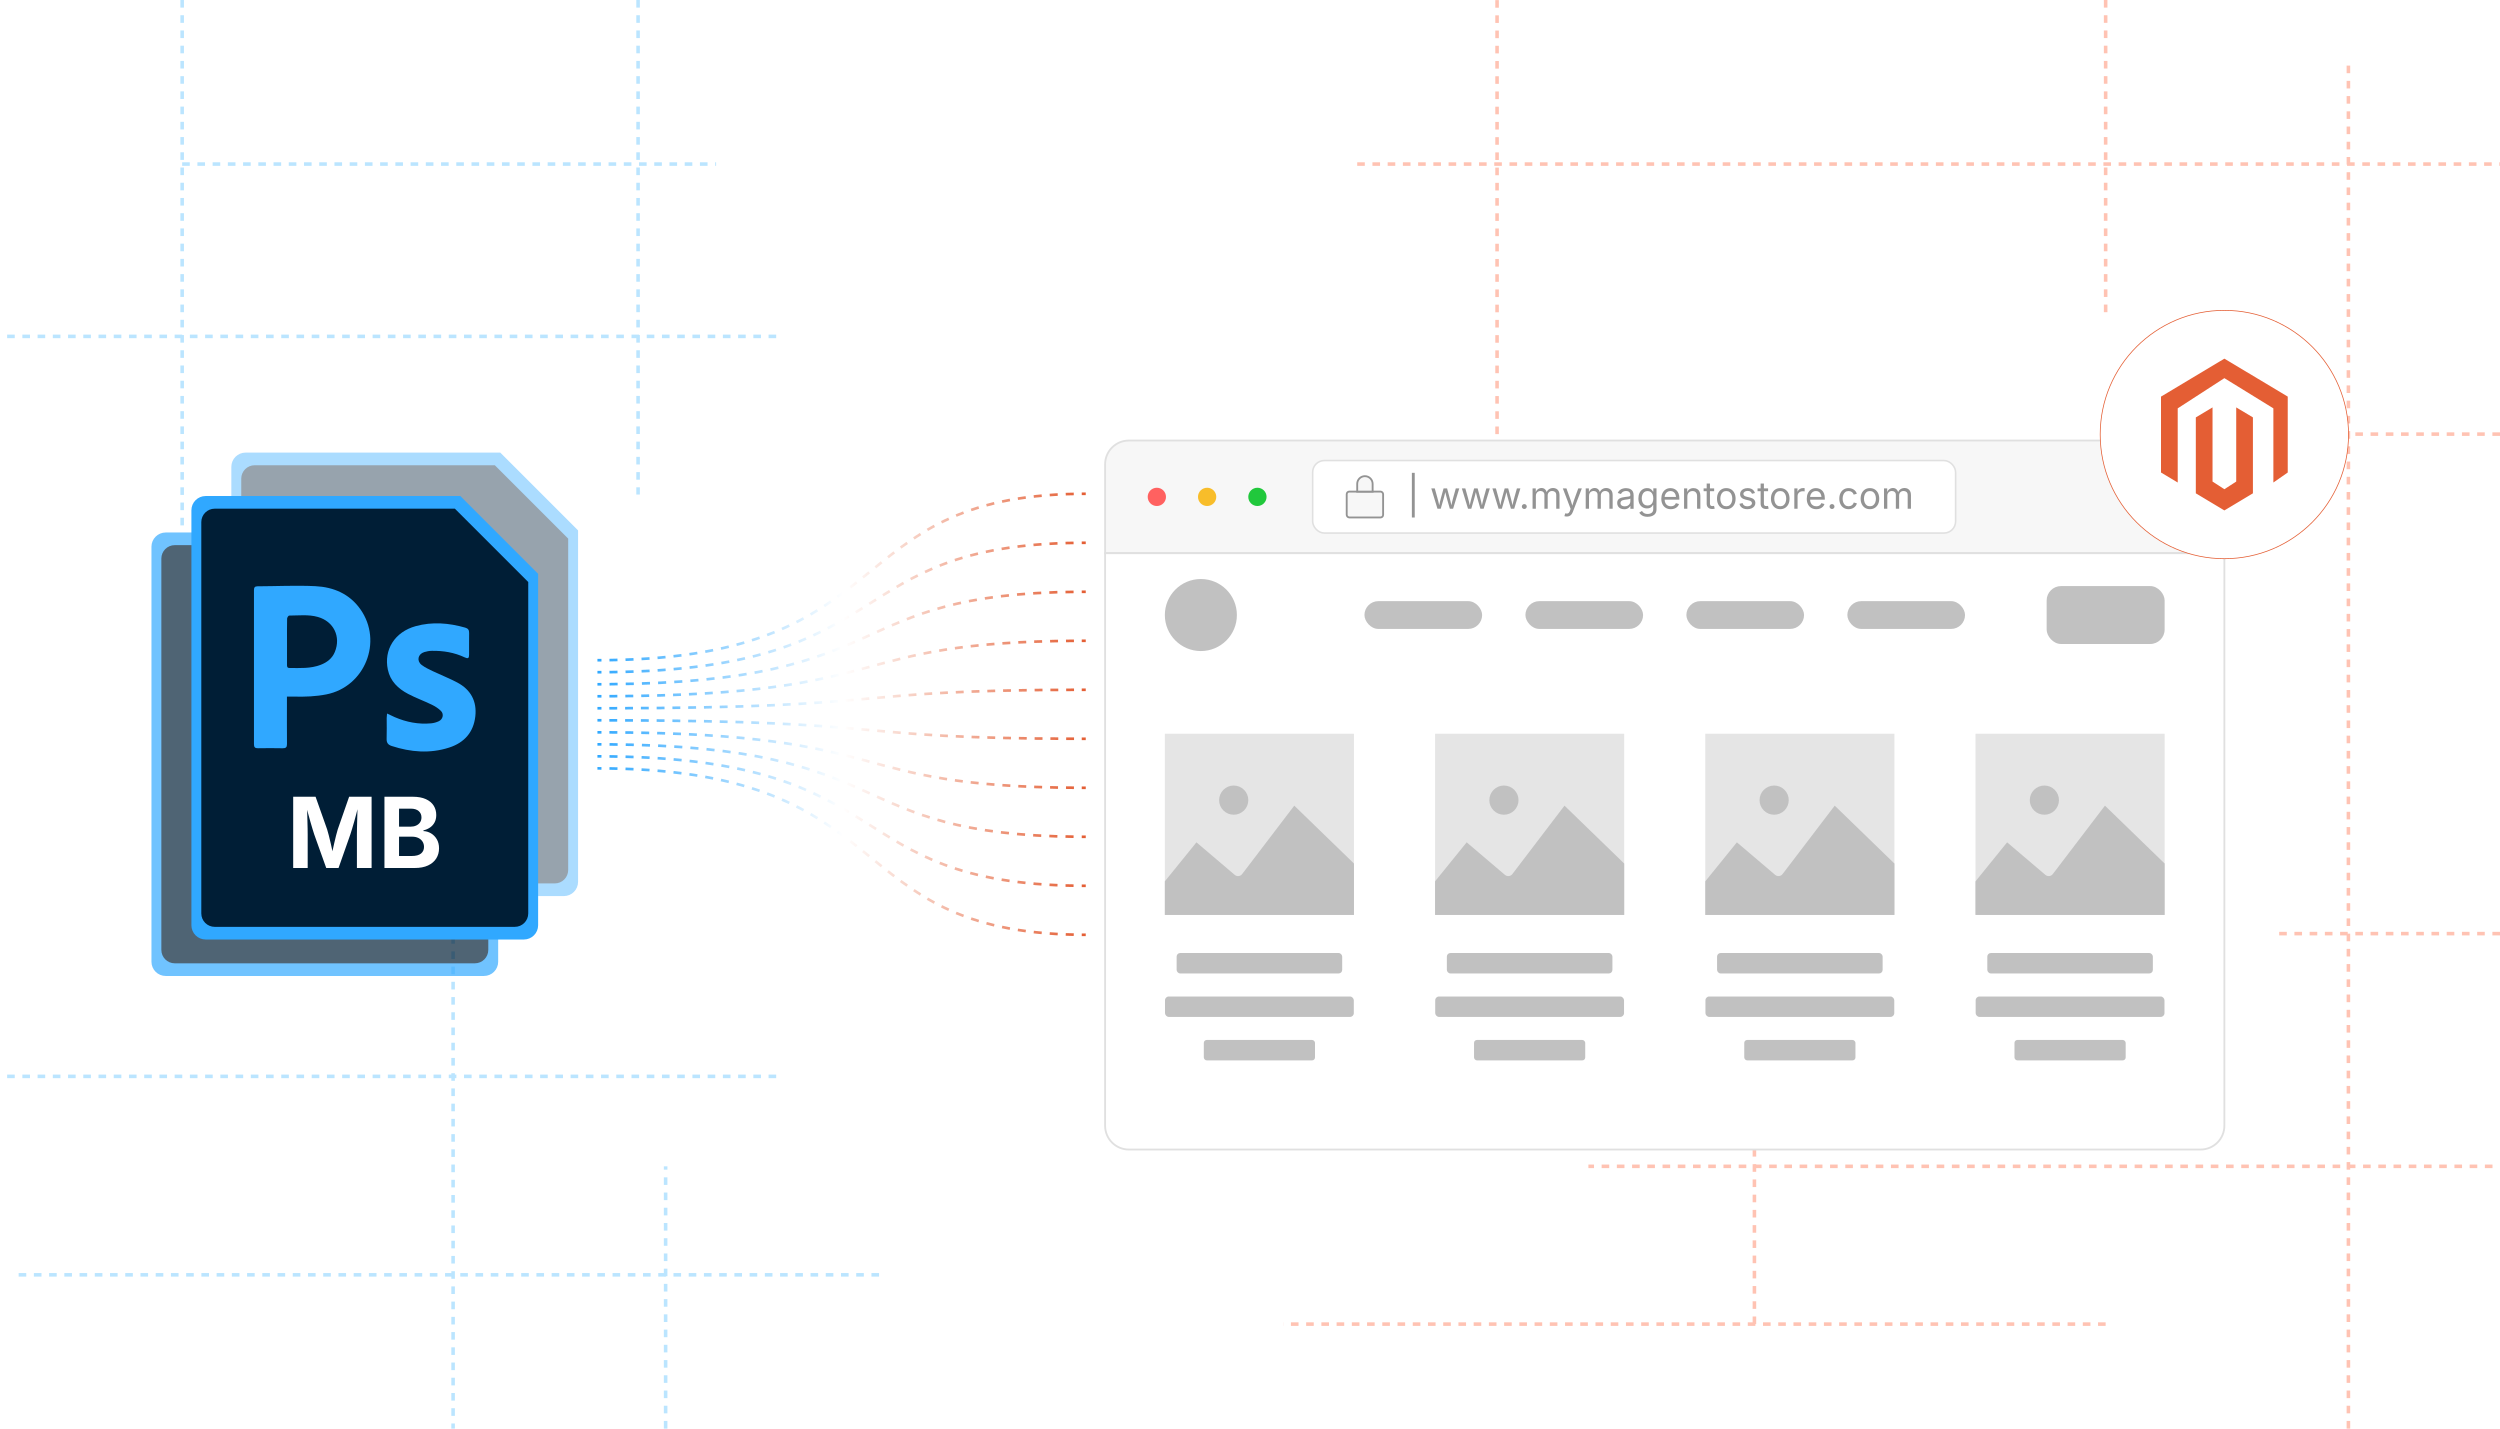 <?xml version="1.0" encoding="UTF-8"?><svg id="Layer_1" xmlns="http://www.w3.org/2000/svg" xmlns:xlink="http://www.w3.org/1999/xlink" viewBox="0 0 350 200"><defs><filter id="drop-shadow-1" filterUnits="userSpaceOnUse"><feOffset dx="0" dy="2.614"/><feGaussianBlur result="blur" stdDeviation="2.091"/><feFlood flood-color="#333" flood-opacity=".09"/><feComposite in2="blur" operator="in"/><feComposite in="SourceGraphic"/></filter><filter id="drop-shadow-2" filterUnits="userSpaceOnUse"><feOffset dx="0" dy="1.774"/><feGaussianBlur result="blur-2" stdDeviation="1.419"/><feFlood flood-color="#e45e34" flood-opacity=".09"/><feComposite in2="blur-2" operator="in"/><feComposite in="SourceGraphic"/></filter><linearGradient id="linear-gradient" x1="83.641" y1="92.429" x2="152.004" y2="92.429" gradientUnits="userSpaceOnUse"><stop offset="0" stop-color="#30a8ff"/><stop offset=".503" stop-color="#fff"/><stop offset="1" stop-color="#e45e34"/></linearGradient><linearGradient id="linear-gradient-2" x1="83.641" y1="80.778" x2="152.004" y2="80.778" xlink:href="#linear-gradient"/><linearGradient id="linear-gradient-3" x1="83.641" y1="69.131" x2="152.004" y2="69.131" xlink:href="#linear-gradient"/><linearGradient id="linear-gradient-4" y1="94.111" x2="152.004" y2="94.111" xlink:href="#linear-gradient"/><linearGradient id="linear-gradient-5" x1="83.641" y1="85.049" x2="152.004" y2="85.049" xlink:href="#linear-gradient"/><linearGradient id="linear-gradient-6" x1="83.641" y1="75.991" x2="152.004" y2="75.991" xlink:href="#linear-gradient"/><linearGradient id="linear-gradient-7" y1="95.794" x2="152.004" y2="95.794" xlink:href="#linear-gradient"/><linearGradient id="linear-gradient-8" x1="83.641" y1="89.321" x2="152.004" y2="89.321" xlink:href="#linear-gradient"/><linearGradient id="linear-gradient-9" x1="83.641" y1="82.85" x2="152.004" y2="82.85" xlink:href="#linear-gradient"/><linearGradient id="linear-gradient-10" y1="97.476" x2="152.004" y2="97.476" xlink:href="#linear-gradient"/><linearGradient id="linear-gradient-11" x1="83.641" y1="93.593" x2="152.004" y2="93.593" xlink:href="#linear-gradient"/><linearGradient id="linear-gradient-12" x1="83.641" y1="89.71" x2="152.004" y2="89.71" xlink:href="#linear-gradient"/><linearGradient id="linear-gradient-13" y1="99.159" x2="152.004" y2="99.159" xlink:href="#linear-gradient"/><linearGradient id="linear-gradient-14" x1="83.641" y1="97.864" x2="152.004" y2="97.864" xlink:href="#linear-gradient"/><linearGradient id="linear-gradient-15" x1="83.641" y1="96.57" x2="152.004" y2="96.57" xlink:href="#linear-gradient"/><linearGradient id="linear-gradient-16" y1="100.841" x2="152.004" y2="100.841" xlink:href="#linear-gradient"/><linearGradient id="linear-gradient-17" x1="83.641" y1="102.136" x2="152.004" y2="102.136" xlink:href="#linear-gradient"/><linearGradient id="linear-gradient-18" x1="83.641" y1="103.43" x2="152.004" y2="103.43" xlink:href="#linear-gradient"/><linearGradient id="linear-gradient-19" y1="102.524" x2="152.004" y2="102.524" xlink:href="#linear-gradient"/><linearGradient id="linear-gradient-20" x1="83.641" y1="106.407" x2="152.004" y2="106.407" xlink:href="#linear-gradient"/><linearGradient id="linear-gradient-21" x1="83.641" y1="110.29" x2="152.004" y2="110.29" xlink:href="#linear-gradient"/><linearGradient id="linear-gradient-22" y1="104.206" x2="152.004" y2="104.206" xlink:href="#linear-gradient"/><linearGradient id="linear-gradient-23" x1="83.641" y1="110.679" x2="152.004" y2="110.679" xlink:href="#linear-gradient"/><linearGradient id="linear-gradient-24" x1="83.641" y1="117.15" x2="152.004" y2="117.15" xlink:href="#linear-gradient"/><linearGradient id="linear-gradient-25" y1="105.889" x2="152.004" y2="105.889" xlink:href="#linear-gradient"/><linearGradient id="linear-gradient-26" x1="83.641" y1="114.951" x2="152.004" y2="114.951" xlink:href="#linear-gradient"/><linearGradient id="linear-gradient-27" x1="83.641" y1="124.009" x2="152.004" y2="124.009" xlink:href="#linear-gradient"/><linearGradient id="linear-gradient-28" y1="107.571" y2="107.571" xlink:href="#linear-gradient"/><linearGradient id="linear-gradient-29" x1="83.641" y1="119.222" x2="152.004" y2="119.222" xlink:href="#linear-gradient"/><linearGradient id="linear-gradient-30" x1="83.641" y1="130.869" x2="152.004" y2="130.869" xlink:href="#linear-gradient"/></defs><line x1="25.503" x2="25.503" y2="74.549" fill="none" stroke="#bbe5ff" stroke-dasharray="0 0 1.066 1.066" stroke-miterlimit="10" stroke-width=".5"/><line x1="63.435" y1="96.947" x2="63.435" y2="200" fill="none" stroke="#bbe5ff" stroke-dasharray="0 0 1.066 1.066" stroke-miterlimit="10" stroke-width=".5"/><line x1="108.665" y1="47.094" y2="47.094" fill="none" stroke="#bbe5ff" stroke-dasharray="0 0 1.066 1.066" stroke-miterlimit="10" stroke-width=".5"/><line x1="108.665" y1="150.692" y2="150.692" fill="none" stroke="#bbe5ff" stroke-dasharray="0 0 1.066 1.066" stroke-miterlimit="10" stroke-width=".5"/><line x1="350" y1="60.776" x2="301.217" y2="60.776" fill="none" stroke="#ffc3b3" stroke-dasharray="0 0 1.066 1.066" stroke-miterlimit="10" stroke-width=".5"/><line x1="348.95" y1="163.287" x2="222.376" y2="163.287" fill="none" stroke="#ffc3b3" stroke-dasharray="0 0 1.066 1.066" stroke-miterlimit="10" stroke-width=".5"/><line x1="294.79" y1="185.375" x2="179.647" y2="185.375" fill="none" stroke="#ffc3b3" stroke-dasharray="0 0 1.066 1.066" stroke-miterlimit="10" stroke-width=".5"/><line x1="328.777" y1="200" x2="328.777" y2="8.943" fill="none" stroke="#ffc3b3" stroke-dasharray="0 0 1.066 1.066" stroke-miterlimit="10" stroke-width=".5"/><line x1="245.618" y1="185.375" x2="245.618" y2="109.262" fill="none" stroke="#ffc3b3" stroke-dasharray="0 0 1.066 1.066" stroke-miterlimit="10" stroke-width=".5"/><line x1="350" y1="130.707" x2="318.772" y2="130.707" fill="none" stroke="#ffc3b3" stroke-dasharray="0 0 1.066 1.066" stroke-miterlimit="10" stroke-width=".5"/><line x1="209.59" y1="60.776" x2="209.59" fill="none" stroke="#ffc3b3" stroke-dasharray="0 0 1.066 1.066" stroke-miterlimit="10" stroke-width=".5"/><line x1="93.188" y1="200" x2="93.188" y2="163.287" fill="none" stroke="#bbe5ff" stroke-dasharray="0 0 1.066 1.066" stroke-miterlimit="10" stroke-width=".5"/><line x1="123.068" y1="178.476" x2="2.261" y2="178.476" fill="none" stroke="#bbe5ff" stroke-dasharray="0 0 1.066 1.066" stroke-miterlimit="10" stroke-width=".5"/><line x1="25.503" y1="22.97" x2="100.256" y2="22.97" fill="none" stroke="#bbe5ff" stroke-dasharray="0 0 1.066 1.066" stroke-miterlimit="10" stroke-width=".5"/><line x1="89.332" x2="89.332" y2="69.236" fill="none" stroke="#bbe5ff" stroke-dasharray="0 0 1.066 1.066" stroke-miterlimit="10" stroke-width=".5"/><line x1="190.008" y1="22.97" x2="350" y2="22.97" fill="none" stroke="#ffc3b3" stroke-dasharray="0 0 1.066 1.066" stroke-miterlimit="10" stroke-width=".5"/><line x1="294.79" x2="294.79" y2="44.451" fill="none" stroke="#ffc3b3" stroke-dasharray="0 0 1.066 1.066" stroke-miterlimit="10" stroke-width=".5"/><g opacity=".69"><path d="M67.753,136.636H23.196c-1.1,0-1.992-.892-1.992-1.992v-58.103c0-1.1.892-1.992,1.992-1.992h35.656c4.254,4.254,6.639,6.639,10.892,10.892v49.203c0,1.1-.892,1.992-1.992,1.992Z" fill="#30a8ff" stroke-width="0"/><path d="M66.482,134.865H24.467c-1.037,0-1.878-.841-1.878-1.878v-54.789c0-1.037.841-1.878,1.878-1.878h33.623l10.271,10.271v46.396c0,1.037-.841,1.878-1.878,1.878Z" fill="#001e36" stroke-width="0"/></g><g opacity=".41"><path d="M78.938,125.451h-44.557c-1.1,0-1.992-.892-1.992-1.992v-58.103c0-1.1.892-1.992,1.992-1.992h35.656c4.254,4.254,6.639,6.639,10.892,10.892v49.203c0,1.1-.892,1.992-1.992,1.992Z" fill="#30a8ff" stroke-width="0"/><path d="M77.667,123.68h-42.015c-1.037,0-1.878-.841-1.878-1.878v-54.789c0-1.037.841-1.878,1.878-1.878h33.623c4.011,4.011,6.26,6.26,10.271,10.271v46.396c0,1.037-.841,1.878-1.878,1.878Z" fill="#001e36" stroke-width="0"/></g><path d="M73.346,131.531H28.789c-1.1,0-1.992-.892-1.992-1.992v-58.103c0-1.1.892-1.992,1.992-1.992h35.656c4.254,4.254,6.639,6.639,10.892,10.892v49.203c0,1.1-.892,1.992-1.992,1.992Z" fill="#30a8ff" stroke-width="0"/><path d="M72.075,129.76H30.06c-1.037,0-1.878-.841-1.878-1.878v-54.789c0-1.037.841-1.878,1.878-1.878h33.623c4.011,4.011,6.26,6.26,10.271,10.271v46.396c0,1.037-.841,1.878-1.878,1.878Z" fill="#001e36" stroke-width="0"/><path d="M40.172,97.526c0,.28 0.0.485-0.0.689-.001,1.982-.012,3.964.006,5.945.004.452-.15.605-.6.596-1.154-.024-2.309-.023-3.463-.003-.431.007-.561-.152-.56-.574.009-7.186.008-14.372-0-21.559-0-.366.105-.536.491-.538,2.703-.011,5.411-.15,8.107-.018,2.527.124,4.775,1.064,6.304,3.235,3.175,4.507.627,10.847-4.757,11.915-1.483.294-2.97.347-4.47.313-.323-.007-.647-.001-1.057-.001ZM40.182,89.812c0,1.085.001,2.169-.001,3.254-.001.241.012.448.34.45,1.479.011,2.968.104,4.386-.445.879-.341,1.595-.887,1.967-1.789.887-2.156-.16-4.295-2.394-4.915-1.321-.367-2.668-.189-4.005-.186-.098 0-.276.278-.28.429-.025,1.067-.013,2.134-.014,3.202Z" fill="#30a8ff" stroke-width="0"/><path d="M54.183,99.891c.413.195.744.363,1.085.51,1.625.699,3.318,1.031,5.087.866.369-.034.75-.14,1.084-.3.568-.272.738-.986.299-1.431-.363-.368-.834-.659-1.304-.887-1.083-.525-2.223-.937-3.286-1.495-1.401-.735-2.51-1.779-2.852-3.413-.583-2.782.972-5.274,3.905-6.081,2.31-.635,4.639-.45,6.934.21.394.113.552.333.544.745-.019,1.017-0,2.034-.007,3.051-.003.492-.149.586-.606.37-1.464-.692-3.015-.947-4.618-.92-.356.006-.723.072-1.063.18-.886.28-1.086,1.24-.348,1.8.474.359,1.031.618,1.572.876,1.133.539,2.308.994,3.414,1.582,1.882 1,2.759,2.616,2.521,4.738-.25,2.231-1.548,3.682-3.651,4.364-2.702.877-5.394.65-8.063-.22-.526-.171-.725-.47-.703-1.026.038-.964.005-1.93.008-2.895.001-.18.028-.361.05-.624Z" fill="#30a8ff" stroke-width="0"/><path d="M41.046,121.521v-9.978h3.134l1.621,4.58c.067.215.144.491.231.831.087.339.175.705.265,1.098s.173.774.251,1.146c.078.37.142.691.191.964h-.395c.049-.268.113-.586.191-.954s.162-.749.251-1.142.177-.761.265-1.105c.087-.343.164-.622.231-.837l1.594-4.58h3.147v9.978h-2.056v-4.701c0-.218.003-.49.01-.816.006-.326.015-.678.026-1.055s.021-.757.03-1.139.016-.742.02-1.081h.127c-.085.37-.179.753-.281,1.148-.103.395-.207.777-.312,1.148-.105.37-.204.711-.298,1.021-.094.31-.174.567-.241.772l-1.654,4.701h-1.721l-1.681-4.701c-.067-.205-.147-.46-.241-.767-.094-.306-.193-.644-.298-1.014-.104-.371-.211-.754-.318-1.148-.107-.396-.208-.782-.301-1.162h.154c.004.321.011.672.02,1.051.009.38.019.761.03,1.143.011.381.02.736.027,1.064s.01.605.01.833v4.701h-2.029Z" fill="#fff" stroke-width="0"/><path d="M53.823,121.521v-9.978h3.958c.732,0,1.343.11,1.832.332.489.221.854.523,1.098.907.243.384.365.826.365,1.325,0,.394-.078.736-.234,1.028s-.369.531-.639.717c-.271.185-.577.317-.921.398v.101c.375.013.729.119,1.062.317.333.199.603.476.81.83.208.355.312.778.312,1.27,0,.526-.13.998-.389,1.413s-.642.742-1.148.98c-.506.239-1.137.358-1.892.358h-4.212ZM55.865,115.735h1.614c.29,0,.551-.053.784-.157.232-.105.414-.255.545-.449s.198-.425.198-.693c0-.361-.128-.656-.385-.884s-.624-.341-1.102-.341h-1.654v2.524ZM55.865,119.84h1.768c.598,0,1.036-.116,1.312-.349.277-.231.416-.537.416-.917,0-.281-.068-.53-.205-.747-.136-.216-.329-.386-.579-.509-.25-.122-.547-.184-.891-.184h-1.821v2.705Z" fill="#fff" stroke-width="0"/><g filter="url(#drop-shadow-1)"><path d="M311.412,62.392c0-1.84-1.492-3.331-3.331-3.331h-150.035c-1.84,0-3.331,1.491-3.331,3.331v12.444h156.697v-12.444Z" fill="#f7f7f7" stroke="#e0e0e0" stroke-miterlimit="10" stroke-width=".261"/><path d="M154.715,74.837v80.154c0,1.84,1.491,3.331,3.331,3.331h150.035c1.84,0,3.331-1.491,3.331-3.331v-80.154h-156.697Z" fill="#fff" stroke="#e0e0e0" stroke-miterlimit="10" stroke-width=".261"/><circle cx="161.958" cy="66.949" r="1.28" fill="#ff6160" stroke-width="0"/><circle cx="168.998" cy="66.949" r="1.28" fill="#f8bd2a" stroke-width="0"/><circle cx="176.039" cy="66.949" r="1.28" fill="#21c83c" stroke-width="0"/><rect x="183.773" y="61.865" width="90.012" height="10.149" rx="1.626" ry="1.626" fill="#fff" stroke="#e0e0e0" stroke-miterlimit="10" stroke-width=".223"/><path d="M198.062,63.583v6.254h-.4v-6.254h.4Z" fill="#939393" stroke-width="0"/><path d="M201.245,68.612l-.865-2.854h.487l.348,1.246c.047.17.099.363.153.578.054.215.107.459.16.731h-.079c.051-.26.104-.499.156-.714.053-.216.104-.415.152-.595l.343-1.246h.49l.337,1.246c.047.175.097.37.149.585.052.215.103.457.154.724h-.082c.055-.264.108-.503.162-.718s.105-.413.154-.591l.348-1.246h.487l-.865,2.854h-.457l-.37-1.292c-.037-.131-.074-.265-.11-.401-.035-.136-.07-.276-.104-.418-.034-.143-.068-.289-.104-.437h.103c-.034.146-.068.292-.104.435-.035.144-.07.285-.106.422-.035.138-.072.271-.109.398l-.37,1.292h-.457Z" fill="#939393" stroke-width="0"/><path d="M205.522,68.612l-.865-2.854h.487l.348,1.246c.047.17.099.363.153.578.054.215.107.459.16.731h-.079c.051-.26.104-.499.156-.714.053-.216.104-.415.152-.595l.343-1.246h.49l.337,1.246c.047.175.097.37.149.585.052.215.103.457.154.724h-.082c.055-.264.108-.503.162-.718s.105-.413.154-.591l.348-1.246h.487l-.865,2.854h-.457l-.37-1.292c-.037-.131-.074-.265-.11-.401-.035-.136-.07-.276-.104-.418-.034-.143-.068-.289-.104-.437h.103c-.034.146-.068.292-.104.435-.035.144-.07.285-.106.422-.035.138-.072.271-.109.398l-.37,1.292h-.457Z" fill="#939393" stroke-width="0"/><path d="M209.801,68.612l-.865-2.854h.487l.348,1.246c.047.17.099.363.153.578.054.215.107.459.16.731h-.079c.051-.26.104-.499.156-.714.053-.216.104-.415.152-.595l.343-1.246h.49l.337,1.246c.047.175.097.37.149.585.052.215.103.457.154.724h-.082c.055-.264.108-.503.162-.718s.105-.413.154-.591l.348-1.246h.487l-.865,2.854h-.457l-.37-1.292c-.037-.131-.074-.265-.11-.401-.035-.136-.07-.276-.104-.418-.034-.143-.068-.289-.104-.437h.103c-.034.146-.068.292-.104.435-.035.144-.07.285-.106.422-.035.138-.072.271-.109.398l-.37,1.292h-.457Z" fill="#939393" stroke-width="0"/><path d="M213.402,68.646c-.096,0-.177-.034-.244-.101-.066-.067-.101-.148-.101-.244s.034-.176.101-.244c.067-.067.148-.101.244-.101s.177.034.244.101.101.148.101.244-.033.177-.101.244c-.067.067-.148.101-.244.101Z" fill="#939393" stroke-width="0"/><path d="M214.56,68.612v-2.854h.446l.003.638h-.036c.04-.155.102-.283.186-.384.084-.102.183-.178.296-.229.113-.051.231-.077.354-.077.208,0,.376.064.504.191.129.127.212.295.249.503h-.061c.033-.143.096-.267.186-.37.091-.104.2-.184.328-.24.129-.056.269-.084.42-.084.165,0,.315.036.452.107.136.072.244.18.325.324.081.145.121.328.121.549v1.925h-.459v-1.912c0-.206-.058-.353-.174-.441-.115-.088-.25-.133-.403-.133-.128,0-.237.027-.33.081s-.165.127-.215.221-.075.201-.075.322v1.863h-.46v-1.958c0-.158-.053-.286-.158-.383-.105-.097-.239-.146-.4-.146-.11,0-.215.026-.312.078-.098.052-.177.129-.236.231s-.09.229-.09.38v1.797h-.459Z" fill="#939393" stroke-width="0"/><path d="M219.016,69.646l.117-.398.049.013c.094.024.179.03.255.019.077-.011.146-.049.207-.114.062-.064.115-.165.161-.301l.081-.238-1.09-2.869h.503l.607,1.692c.064.177.119.353.163.526.045.174.092.342.141.505h-.168c.049-.163.097-.332.142-.506.045-.175.099-.35.162-.525l.612-1.692h.5l-1.253,3.28c-.058.151-.127.276-.208.374-.081.098-.175.17-.282.217s-.228.07-.362.07c-.082,0-.152-.006-.212-.018-.06-.012-.102-.023-.125-.036Z" fill="#939393" stroke-width="0"/><path d="M222,68.612v-2.854h.446l.003.638h-.036c.04-.155.102-.283.186-.384.084-.102.183-.178.296-.229.113-.051.231-.077.354-.077.208,0,.376.064.504.191.129.127.212.295.249.503h-.061c.033-.143.096-.267.186-.37.091-.104.2-.184.328-.24.129-.056.269-.084.42-.084.165,0,.315.036.452.107.136.072.244.18.325.324.081.145.121.328.121.549v1.925h-.459v-1.912c0-.206-.058-.353-.174-.441-.115-.088-.25-.133-.403-.133-.128,0-.237.027-.33.081s-.165.127-.215.221-.075.201-.075.322v1.863h-.46v-1.958c0-.158-.053-.286-.158-.383-.105-.097-.239-.146-.4-.146-.11,0-.215.026-.312.078-.098.052-.177.129-.236.231s-.09.229-.09.38v1.797h-.459Z" fill="#939393" stroke-width="0"/><path d="M227.378,68.679c-.181,0-.344-.034-.491-.102-.147-.068-.265-.167-.351-.299-.087-.131-.131-.29-.131-.477,0-.164.032-.296.098-.398.064-.102.15-.183.259-.241s.228-.103.358-.131.263-.052.396-.069c.171-.022.31-.039.416-.051.107-.012.188-.032.239-.061.052-.029.077-.079.077-.148v-.015c0-.119-.021-.22-.065-.302-.045-.083-.111-.146-.199-.19-.089-.044-.199-.066-.332-.066-.137,0-.253.021-.35.064-.098.042-.176.096-.236.16-.061.063-.106.129-.137.195l-.441-.146c.073-.174.172-.31.296-.407.124-.098.262-.167.411-.208.149-.041.298-.062.444-.062.095,0,.203.012.325.035s.239.068.353.136c.113.068.206.169.28.303s.111.312.111.535v1.881h-.452v-.388h-.03c-.032.066-.084.135-.156.206-.071.071-.164.13-.277.178-.114.047-.252.071-.414.071ZM227.457,68.273c.17,0,.314-.033.432-.1s.207-.153.268-.259c.062-.106.092-.217.092-.333v-.396c-.019.022-.06.042-.122.06-.062.018-.135.033-.216.047s-.159.025-.234.035c-.076.009-.136.017-.181.021-.11.014-.214.037-.31.07-.097.033-.174.082-.231.146s-.087.15-.087.259c0,.099.025.181.077.248.051.066.12.116.209.15s.189.051.304.051Z" fill="#939393" stroke-width="0"/><path d="M230.671,69.741c-.211,0-.394-.027-.548-.081-.153-.054-.281-.125-.384-.213-.103-.088-.183-.185-.242-.288l.372-.24c.041.055.092.115.152.181.061.066.142.123.245.17.103.047.237.07.404.07.229,0,.416-.055.562-.164.147-.109.222-.281.222-.516v-.572h-.044c-.032.055-.078.119-.137.194-.059.075-.143.141-.253.198-.109.057-.256.085-.439.085-.229,0-.434-.054-.615-.162-.183-.108-.326-.266-.432-.474s-.158-.46-.158-.758c0-.294.052-.55.155-.767.104-.217.247-.385.431-.504.183-.119.393-.179.629-.179.184,0,.331.03.44.091s.194.13.254.208.105.143.138.194h.044v-.457h.446v2.928c0,.245-.056.445-.166.601s-.26.27-.448.343c-.188.073-.397.11-.629.11ZM230.658,68.158c.174,0,.32-.04.439-.119s.209-.193.271-.342c.061-.149.092-.327.092-.535,0-.203-.03-.381-.091-.535-.061-.154-.15-.274-.27-.362-.119-.087-.267-.131-.441-.131-.181,0-.331.046-.452.139-.12.093-.211.216-.271.371-.061.155-.091.328-.091.519,0,.195.031.368.092.518.062.15.152.267.273.351.121.084.271.126.449.126Z" fill="#939393" stroke-width="0"/><path d="M233.921,68.673c-.276,0-.514-.061-.714-.184s-.354-.293-.462-.513c-.108-.219-.162-.476-.162-.768,0-.293.053-.551.158-.773.105-.223.255-.397.448-.523.192-.126.419-.189.678-.189.151,0,.301.025.447.075.147.05.281.131.401.243s.216.258.287.44.107.405.107.669v.191h-2.216v-.388h1.968l-.215.143c0-.188-.029-.354-.088-.499s-.146-.26-.262-.342c-.115-.083-.259-.124-.431-.124s-.319.042-.442.126c-.122.084-.216.194-.28.33s-.097.28-.097.435v.258c0,.211.036.39.109.538.073.147.176.258.308.334.132.076.284.114.458.114.112,0,.215-.016.307-.048s.171-.082.237-.147.117-.146.153-.244l.444.123c-.045.143-.119.269-.225.377-.106.109-.236.194-.393.255-.155.062-.331.092-.526.092Z" fill="#939393" stroke-width="0"/><path d="M236.228,66.902v1.71h-.459v-2.854h.441l.003.692h-.064c.087-.264.211-.451.372-.562.16-.111.349-.166.565-.166.192,0,.36.04.505.119s.258.198.339.357c.08.159.121.359.121.601v1.812h-.46v-1.774c0-.22-.058-.392-.172-.516-.115-.125-.272-.187-.471-.187-.137,0-.259.03-.368.089-.108.06-.194.146-.258.26-.062.114-.095.253-.095.416Z" fill="#939393" stroke-width="0"/><path d="M239.98,65.758v.393h-1.476v-.393h1.476ZM238.934,65.08h.46v2.792c0,.127.025.221.078.279.052.059.138.088.259.088.029,0,.065-.003.111-.01.045-.007.086-.014.123-.021l.095.388c-.048.017-.102.03-.162.038s-.12.013-.18.013c-.247,0-.439-.065-.577-.195-.138-.13-.207-.312-.207-.545v-2.828Z" fill="#939393" stroke-width="0"/><path d="M241.678,68.673c-.259,0-.485-.061-.68-.184-.195-.123-.347-.294-.456-.516-.108-.221-.163-.478-.163-.771,0-.298.055-.558.163-.78.109-.222.261-.394.456-.517.194-.123.421-.184.68-.184.261,0,.488.062.685.184.195.123.348.294.457.517.108.222.163.482.163.78,0,.293-.055.55-.163.771-.109.221-.262.393-.457.516-.196.123-.424.184-.685.184ZM241.678,68.263c.192,0,.351-.049.475-.148.125-.099.217-.229.276-.39.06-.161.089-.334.089-.522,0-.189-.029-.364-.089-.527s-.151-.293-.276-.393c-.124-.1-.282-.149-.475-.149-.19,0-.347.05-.47.149-.122.1-.213.23-.272.392s-.09.338-.09.528c0,.188.03.361.09.522.06.161.15.291.272.39.123.099.279.148.47.148Z" fill="#939393" stroke-width="0"/><path d="M244.621,68.673c-.195,0-.369-.028-.521-.085-.152-.057-.278-.142-.377-.254s-.165-.25-.199-.414l.437-.104c.041.157.118.271.231.345s.255.109.425.109c.199,0,.357-.042.477-.127.118-.085.177-.187.177-.304,0-.099-.034-.181-.104-.246-.068-.066-.174-.115-.314-.147l-.476-.112c-.259-.062-.45-.156-.576-.285s-.189-.293-.189-.494c0-.163.046-.308.138-.433s.218-.223.377-.293c.159-.07.34-.106.542-.106.196,0,.362.029.499.088.138.059.249.139.335.242s.15.222.192.356l-.416.107c-.039-.102-.104-.195-.195-.278s-.229-.125-.412-.125c-.17,0-.312.039-.425.118-.113.078-.17.177-.17.296,0,.105.038.19.115.254.076.064.198.115.364.154l.432.102c.259.062.45.156.574.285.124.129.187.291.187.486,0,.167-.047.315-.142.446-.095.13-.227.232-.396.307-.17.075-.365.112-.589.112Z" fill="#939393" stroke-width="0"/><path d="M247.533,65.758v.393h-1.476v-.393h1.476ZM246.486,65.08h.46v2.792c0,.127.025.221.078.279.052.059.138.088.259.088.029,0,.065-.003.111-.01.045-.007.086-.014.123-.021l.095.388c-.048.017-.102.03-.162.038s-.12.013-.18.013c-.247,0-.439-.065-.577-.195-.138-.13-.207-.312-.207-.545v-2.828Z" fill="#939393" stroke-width="0"/><path d="M249.23,68.673c-.259,0-.485-.061-.68-.184-.195-.123-.347-.294-.456-.516-.108-.221-.163-.478-.163-.771,0-.298.055-.558.163-.78.109-.222.261-.394.456-.517.194-.123.421-.184.68-.184.261,0,.488.062.685.184.195.123.348.294.457.517.108.222.163.482.163.78,0,.293-.055.55-.163.771-.109.221-.262.393-.457.516-.196.123-.424.184-.685.184ZM249.23,68.263c.192,0,.351-.049.475-.148.125-.099.217-.229.276-.39.06-.161.089-.334.089-.522,0-.189-.029-.364-.089-.527s-.151-.293-.276-.393c-.124-.1-.282-.149-.475-.149-.19,0-.347.05-.47.149-.122.1-.213.23-.272.392s-.09.338-.09.528c0,.188.03.361.09.522.06.161.15.291.272.39.123.099.279.148.47.148Z" fill="#939393" stroke-width="0"/><path d="M251.204,68.612v-2.854h.444v.439h.03c.053-.145.146-.261.282-.349.136-.087.288-.131.458-.131.034,0,.074.001.121.002s.084.003.111.005v.462c-.014-.003-.048-.009-.102-.016-.055-.007-.113-.01-.174-.01-.137,0-.259.029-.366.085-.108.057-.193.136-.254.235-.062.1-.093.214-.093.344v1.787h-.459Z" fill="#939393" stroke-width="0"/><path d="M254.286,68.673c-.276,0-.514-.061-.714-.184s-.354-.293-.462-.513c-.108-.219-.162-.476-.162-.768,0-.293.053-.551.158-.773.105-.223.255-.397.448-.523.192-.126.419-.189.678-.189.151,0,.301.025.447.075.147.05.281.131.401.243s.216.258.287.44.107.405.107.669v.191h-2.216v-.388h1.968l-.215.143c0-.188-.029-.354-.088-.499s-.146-.26-.262-.342c-.115-.083-.259-.124-.431-.124s-.319.042-.442.126c-.122.084-.216.194-.28.33s-.097.28-.097.435v.258c0,.211.036.39.109.538.073.147.176.258.308.334.132.076.284.114.458.114.112,0,.215-.016.307-.048s.171-.082.237-.147.117-.146.153-.244l.444.123c-.045.143-.119.269-.225.377-.106.109-.236.194-.393.255-.155.062-.331.092-.526.092Z" fill="#939393" stroke-width="0"/><path d="M256.483,68.646c-.096,0-.177-.034-.244-.101-.066-.067-.101-.148-.101-.244s.034-.176.101-.244c.067-.067.148-.101.244-.101s.177.034.244.101.101.148.101.244-.033.177-.101.244c-.067.067-.148.101-.244.101Z" fill="#939393" stroke-width="0"/><path d="M258.801,68.673c-.259,0-.485-.061-.68-.184-.195-.123-.347-.294-.456-.516-.108-.221-.163-.478-.163-.771,0-.298.055-.558.163-.78.109-.222.261-.394.456-.517.194-.123.421-.184.68-.184.138,0,.269.018.391.054.123.036.234.087.336.154.102.067.188.15.262.248.073.098.129.209.168.333l-.441.125c-.021-.073-.052-.141-.095-.202-.042-.062-.094-.115-.154-.16s-.13-.08-.208-.104c-.078-.025-.164-.037-.258-.037-.19,0-.347.05-.47.149-.122.1-.213.23-.272.392s-.09.338-.09.528c0,.188.03.361.09.522.06.161.15.291.272.39.123.099.279.148.47.148.096,0,.184-.013.264-.039.079-.025.15-.062.213-.108.062-.047.114-.103.157-.167.042-.065.073-.135.094-.212l.439.125c-.038.127-.094.241-.167.341-.074.1-.162.185-.265.255-.102.07-.215.124-.34.161-.124.037-.256.055-.396.055Z" fill="#939393" stroke-width="0"/><path d="M261.787,68.673c-.259,0-.485-.061-.68-.184-.195-.123-.347-.294-.456-.516-.108-.221-.163-.478-.163-.771,0-.298.055-.558.163-.78.109-.222.261-.394.456-.517.194-.123.421-.184.68-.184.261,0,.488.062.685.184.195.123.348.294.457.517.108.222.163.482.163.78,0,.293-.055.55-.163.771-.109.221-.262.393-.457.516-.196.123-.424.184-.685.184ZM261.787,68.263c.192,0,.351-.049.475-.148.125-.099.217-.229.276-.39.06-.161.089-.334.089-.522,0-.189-.029-.364-.089-.527s-.151-.293-.276-.393c-.124-.1-.282-.149-.475-.149-.19,0-.347.05-.47.149-.122.1-.213.23-.272.392s-.09.338-.09.528c0,.188.03.361.09.522.06.161.15.291.272.39.123.099.279.148.47.148Z" fill="#939393" stroke-width="0"/><path d="M263.761,68.612v-2.854h.446l.003.638h-.036c.04-.155.102-.283.186-.384.084-.102.183-.178.296-.229.113-.051.231-.077.354-.077.208,0,.376.064.504.191.129.127.212.295.249.503h-.061c.033-.143.096-.267.186-.37.091-.104.2-.184.328-.24.129-.056.269-.084.42-.084.165,0,.315.036.452.107.136.072.244.18.325.324.081.145.121.328.121.549v1.925h-.459v-1.912c0-.206-.058-.353-.174-.441-.115-.088-.25-.133-.403-.133-.128,0-.237.027-.33.081s-.165.127-.215.221-.075.201-.075.322v1.863h-.46v-1.958c0-.158-.053-.286-.158-.383-.105-.097-.239-.146-.4-.146-.11,0-.215.026-.312.078-.098.052-.177.129-.236.231s-.09.229-.09.38v1.797h-.459Z" fill="#939393" stroke-width="0"/><rect x="188.539" y="66.207" width="5.097" height="3.624" rx=".362" ry=".362" fill="#f7f7f7" stroke="#939393" stroke-miterlimit="10" stroke-width=".261"/><path d="M191.088,64.048h0c.596,0,1.08.484,1.08,1.08v1.08h-2.159v-1.08c0-.596.484-1.08,1.08-1.08Z" fill="#f7f7f7" stroke="#939393" stroke-miterlimit="10" stroke-width=".261"/></g><circle cx="168.121" cy="86.105" r="5.043" fill="#c1c1c1" stroke-width="0"/><rect x="286.53" y="82.051" width="16.519" height="8.107" rx="2.017" ry="2.017" fill="#c1c1c1" stroke-width="0"/><rect x="163.078" y="102.725" width="26.478" height="25.369" fill="#e5e5e5" stroke-width="0"/><path d="M174.762,112.023c0,.542-.214,1.055-.598,1.445-.389.384-.903.593-1.445.593h-.006c-.542,0-1.055-.209-1.439-.598-.389-.384-.604-.903-.598-1.445,0-1.129.92-2.043,2.043-2.043h.006c.542,0,1.055.214,1.439.598.389.389.598.903.598,1.45Z" fill="#c1c1c1" stroke-width="0"/><path d="M189.556,120.893v7.201h-26.478v-4.706l4.424-5.463,5.361,4.56c.152.124.344.186.542.164.192-.023.372-.119.491-.277l7.302-9.582,8.358,8.104Z" fill="#c1c1c1" stroke-width="0"/><rect x="164.728" y="133.424" width="23.178" height="2.859" rx=".496" ry=".496" fill="#c1c1c1" stroke-width="0"/><rect x="163.099" y="139.51" width="26.435" height="2.859" rx=".529" ry=".529" fill="#c1c1c1" stroke-width="0"/><rect x="168.533" y="145.595" width="15.567" height="2.859" rx=".406" ry=".406" fill="#c1c1c1" stroke-width="0"/><rect x="200.909" y="102.725" width="26.478" height="25.369" fill="#e5e5e5" stroke-width="0"/><path d="M212.593,112.023c0,.542-.214,1.055-.598,1.445-.389.384-.903.593-1.445.593h-.006c-.542,0-1.055-.209-1.439-.598-.389-.384-.604-.903-.598-1.445,0-1.129.92-2.043,2.043-2.043h.006c.542,0,1.055.214,1.439.598.389.389.598.903.598,1.45Z" fill="#c1c1c1" stroke-width="0"/><path d="M227.387,120.893v7.201h-26.478v-4.706l4.424-5.463,5.361,4.56c.152.124.344.186.542.164.192-.023.372-.119.491-.277l7.302-9.582,8.358,8.104Z" fill="#c1c1c1" stroke-width="0"/><rect x="202.559" y="133.424" width="23.178" height="2.859" rx=".496" ry=".496" fill="#c1c1c1" stroke-width="0"/><rect x="200.93" y="139.51" width="26.435" height="2.859" rx=".529" ry=".529" fill="#c1c1c1" stroke-width="0"/><rect x="206.364" y="145.595" width="15.567" height="2.859" rx=".406" ry=".406" fill="#c1c1c1" stroke-width="0"/><rect x="238.74" y="102.725" width="26.478" height="25.369" fill="#e5e5e5" stroke-width="0"/><path d="M250.424,112.023c0,.542-.214,1.055-.598,1.445-.389.384-.903.593-1.445.593h-.006c-.542,0-1.055-.209-1.439-.598-.389-.384-.604-.903-.598-1.445,0-1.129.92-2.043,2.043-2.043h.006c.542,0,1.055.214,1.439.598.389.389.598.903.598,1.45Z" fill="#c1c1c1" stroke-width="0"/><path d="M265.218,120.893v7.201h-26.478v-4.706l4.424-5.463,5.361,4.56c.152.124.344.186.542.164.192-.023.372-.119.491-.277l7.302-9.582,8.358,8.104Z" fill="#c1c1c1" stroke-width="0"/><rect x="240.39" y="133.424" width="23.178" height="2.859" rx=".496" ry=".496" fill="#c1c1c1" stroke-width="0"/><rect x="238.762" y="139.51" width="26.435" height="2.859" rx=".529" ry=".529" fill="#c1c1c1" stroke-width="0"/><rect x="244.196" y="145.595" width="15.567" height="2.859" rx=".406" ry=".406" fill="#c1c1c1" stroke-width="0"/><rect x="276.571" y="102.725" width="26.478" height="25.369" fill="#e5e5e5" stroke-width="0"/><path d="M288.255,112.023c0,.542-.214,1.055-.598,1.445-.389.384-.903.593-1.445.593h-.006c-.542,0-1.055-.209-1.439-.598-.389-.384-.604-.903-.598-1.445,0-1.129.92-2.043,2.043-2.043h.006c.542,0,1.055.214,1.439.598.389.389.598.903.598,1.45Z" fill="#c1c1c1" stroke-width="0"/><path d="M303.049,120.893v7.201h-26.478v-4.706l4.424-5.463,5.361,4.56c.152.124.344.186.542.164.192-.023.372-.119.491-.277l7.302-9.582,8.358,8.104Z" fill="#c1c1c1" stroke-width="0"/><rect x="278.222" y="133.424" width="23.178" height="2.859" rx=".496" ry=".496" fill="#c1c1c1" stroke-width="0"/><rect x="276.593" y="139.51" width="26.435" height="2.859" rx=".529" ry=".529" fill="#c1c1c1" stroke-width="0"/><rect x="282.027" y="145.595" width="15.567" height="2.859" rx=".406" ry=".406" fill="#c1c1c1" stroke-width="0"/><rect x="191.024" y="84.16" width="16.474" height="3.889" rx="1.944" ry="1.944" fill="#c1c1c1" stroke-width="0"/><rect x="213.559" y="84.16" width="16.474" height="3.889" rx="1.944" ry="1.944" fill="#c1c1c1" stroke-width="0"/><rect x="236.094" y="84.16" width="16.474" height="3.889" rx="1.944" ry="1.944" fill="#c1c1c1" stroke-width="0"/><rect x="258.63" y="84.16" width="16.474" height="3.889" rx="1.944" ry="1.944" fill="#c1c1c1" stroke-width="0"/><g filter="url(#drop-shadow-2)"><circle cx="311.412" cy="59.061" r="17.383" fill="#fff" stroke="#e45e34" stroke-miterlimit="10" stroke-width=".107"/><g id="LOGO"><polygon points="320.284 53.75 320.284 64.377 318.272 65.779 318.272 55.396 311.412 51.167 304.88 55.396 304.88 65.779 302.54 64.377 302.54 53.75 311.412 48.437 320.284 53.75" fill="#e45e34" stroke-width="0"/><polygon points="315.409 56.664 315.409 67.29 313.791 68.26 311.412 69.685 309.031 68.26 307.415 67.291 307.415 56.664 309.755 55.262 309.755 65.645 311.412 66.717 313.07 65.645 313.07 55.262 315.409 56.664" fill="#e45e34" stroke-width="0"/></g></g><path d="M83.641,92.429c.188,0,.376-0.0.562-.001" fill="none" stroke="url(#linear-gradient)" stroke-miterlimit="10" stroke-width=".373"/><path d="M85.325,92.417c41.099-.589,31.995-22.796,65.556-23.279" fill="none" stroke="url(#linear-gradient-2)" stroke-dasharray="0 0 1.123 1.123" stroke-miterlimit="10" stroke-width=".373"/><path d="M151.443,69.132c.186-.001.373-.002.561-.002" fill="none" stroke="url(#linear-gradient-3)" stroke-miterlimit="10" stroke-width=".373"/><path d="M83.641,94.112c.188,0,.376-0.0.562-.001" fill="none" stroke="url(#linear-gradient-4)" stroke-miterlimit="10" stroke-width=".373"/><path d="M85.327,94.102c41.097-.459,31.994-17.73,65.554-18.106" fill="none" stroke="url(#linear-gradient-5)" stroke-dasharray="0 0 1.124 1.124" stroke-miterlimit="10" stroke-width=".373"/><path d="M151.443,75.991c.186-.001.373-.002.562-.002" fill="none" stroke="url(#linear-gradient-6)" stroke-miterlimit="10" stroke-width=".373"/><path d="M83.641,95.794c.188,0,.376-0.0.562-.001" fill="none" stroke="url(#linear-gradient-7)" stroke-miterlimit="10" stroke-width=".373"/><path d="M85.336,95.787c41.085-.329,31.988-12.663,65.54-12.933" fill="none" stroke="url(#linear-gradient-8)" stroke-dasharray="0 0 1.133 1.133" stroke-miterlimit="10" stroke-width=".373"/><path d="M151.443,82.851c.186-.001.373-.001.562-.001" fill="none" stroke="url(#linear-gradient-9)" stroke-miterlimit="10" stroke-width=".373"/><path d="M83.641,97.476c.188,0,.376-0.0.562-0" fill="none" stroke="url(#linear-gradient-10)" stroke-miterlimit="10" stroke-width=".373"/><path d="M85.317,97.472c41.111-.195,32.001-7.6,65.569-7.76" fill="none" stroke="url(#linear-gradient-11)" stroke-dasharray="0 0 1.114 1.114" stroke-miterlimit="10" stroke-width=".373"/><path d="M151.443,89.711c.186-0.0.373-.001.562-.001" fill="none" stroke="url(#linear-gradient-12)" stroke-miterlimit="10" stroke-width=".373"/><path d="M83.641,99.159c.188,0,.376-0.0.562-0" fill="none" stroke="url(#linear-gradient-13)" stroke-miterlimit="10" stroke-width=".373"/><path d="M85.307,99.158c41.124-.065,32.007-2.533,65.585-2.587" fill="none" stroke="url(#linear-gradient-14)" stroke-dasharray="0 0 1.104 1.104" stroke-miterlimit="10" stroke-width=".373"/><path d="M151.442,96.57c.186-0.0.373-0.0.562-0" fill="none" stroke="url(#linear-gradient-15)" stroke-miterlimit="10" stroke-width=".373"/><path d="M83.641,100.841c.188,0,.376 0.0.562 0" fill="none" stroke="url(#linear-gradient-16)" stroke-miterlimit="10" stroke-width=".373"/><path d="M85.307,100.842c41.124.065,32.007,2.533,65.585,2.587" fill="none" stroke="url(#linear-gradient-17)" stroke-dasharray="0 0 1.104 1.104" stroke-miterlimit="10" stroke-width=".373"/><path d="M151.442,103.43c.186 0.0.373 0.0.562 0" fill="none" stroke="url(#linear-gradient-18)" stroke-miterlimit="10" stroke-width=".373"/><path d="M83.641,102.524c.188,0,.376 0.0.562 0" fill="none" stroke="url(#linear-gradient-19)" stroke-miterlimit="10" stroke-width=".373"/><path d="M85.317,102.528c41.111.195,32.001,7.6,65.569,7.76" fill="none" stroke="url(#linear-gradient-20)" stroke-dasharray="0 0 1.114 1.114" stroke-miterlimit="10" stroke-width=".373"/><path d="M151.443,110.289c.186 0.0.373.001.562.001" fill="none" stroke="url(#linear-gradient-21)" stroke-miterlimit="10" stroke-width=".373"/><path d="M83.641,104.206c.188,0,.376 0.0.562.001" fill="none" stroke="url(#linear-gradient-22)" stroke-miterlimit="10" stroke-width=".373"/><path d="M85.336,104.213c41.085.329,31.988,12.663,65.54,12.933" fill="none" stroke="url(#linear-gradient-23)" stroke-dasharray="0 0 1.133 1.133" stroke-miterlimit="10" stroke-width=".373"/><path d="M151.443,117.149c.186.001.373.001.562.001" fill="none" stroke="url(#linear-gradient-24)" stroke-miterlimit="10" stroke-width=".373"/><path d="M83.641,105.888c.188,0,.376 0.0.562.001" fill="none" stroke="url(#linear-gradient-25)" stroke-miterlimit="10" stroke-width=".373"/><path d="M85.327,105.898c41.097.459,31.994,17.73,65.554,18.106" fill="none" stroke="url(#linear-gradient-26)" stroke-dasharray="0 0 1.124 1.124" stroke-miterlimit="10" stroke-width=".373"/><path d="M151.443,124.009c.186.001.373.002.562.002" fill="none" stroke="url(#linear-gradient-27)" stroke-miterlimit="10" stroke-width=".373"/><path d="M83.641,107.571c.188,0,.376 0.0.562.001" fill="none" stroke="url(#linear-gradient-28)" stroke-miterlimit="10" stroke-width=".373"/><path d="M85.325,107.583c41.099.589,31.995,22.796,65.556,23.279" fill="none" stroke="url(#linear-gradient-29)" stroke-dasharray="0 0 1.123 1.123" stroke-miterlimit="10" stroke-width=".373"/><path d="M151.443,130.868c.186.001.373.002.561.002" fill="none" stroke="url(#linear-gradient-30)" stroke-miterlimit="10" stroke-width=".373"/></svg>